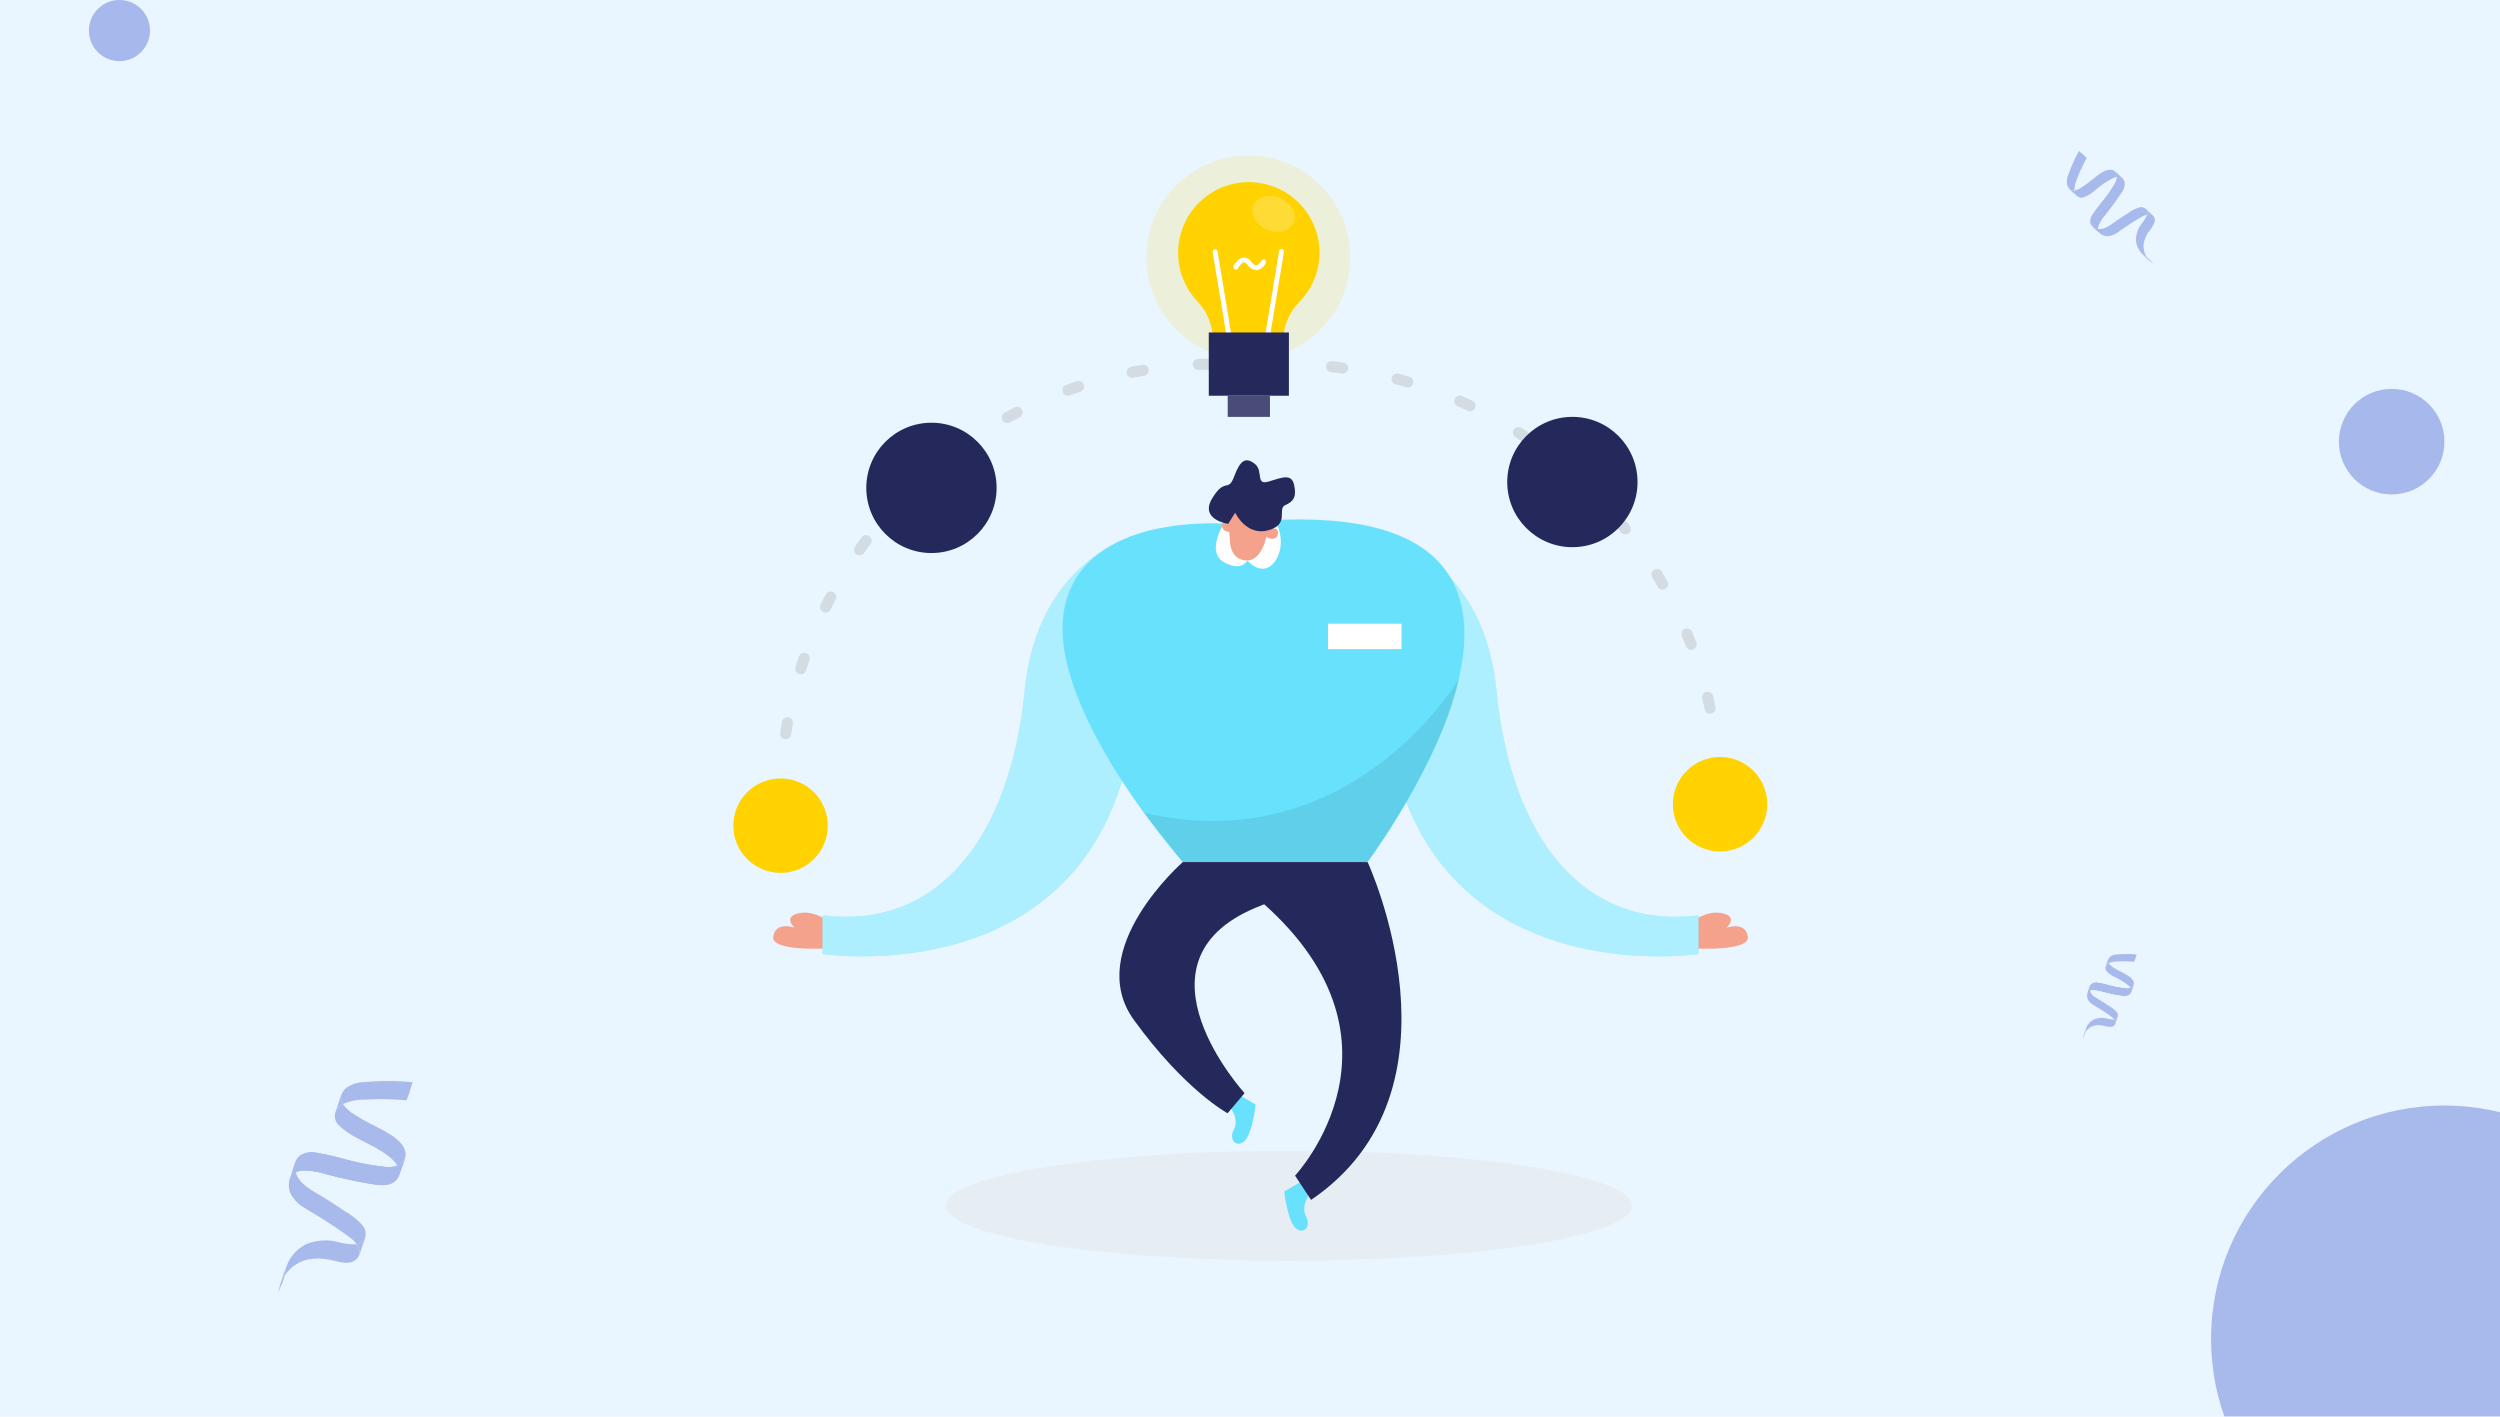 <?xml version="1.0" encoding="UTF-8"?> <svg xmlns="http://www.w3.org/2000/svg" xmlns:xlink="http://www.w3.org/1999/xlink" width="450" height="255" viewBox="0 0 450 255"><defs><clipPath id="clip-path"><rect id="Rectangle_283" data-name="Rectangle 283" width="450" height="255" fill="#7488dd"></rect></clipPath></defs><g id="_All_You_Want_to_Know_About_Logic_Apps_A_Nutshell_" data-name=" All You Want to Know About Logic Apps A Nutshell " transform="translate(-40 -2138)"><rect id="Rectangle_282" data-name="Rectangle 282" width="450" height="255" transform="translate(40 2138)" fill="#e9f5ff"></rect><g id="Knowledge__Two_Color" data-name="Knowledge _Two Color" transform="translate(102.38 2156.81)"><path id="Path_16986" data-name="Path 16986" d="M81.23,138.939h0A78.479,78.479,0,0,1,159.709,60.46H171.84a78.478,78.478,0,0,1,78.472,78.472v.739" transform="translate(-3.111 -13.736)" fill="none" stroke="#a5a5a5" stroke-linecap="round" stroke-linejoin="round" stroke-width="2" stroke-dasharray="2 10" opacity="0.32"></path><path id="Path_16987" data-name="Path 16987" d="M89.432,196.926s-2.694-2.138-5.505-1.464-.674,2.584-.674,2.584-3.375-1.23-3.829,1.581,10.008,2.13,10.008,2.13Z" transform="translate(-2.623 -49.87)" fill="#f4a28c"></path><path id="Path_16988" data-name="Path 16988" d="M152.186,100.86s-21.618,2.65-24.247,29.225-15.681,43.032-36.37,40.426v6.955s48.581,7.409,55.777-39.532Z" transform="translate(-5.881 -24.56)" fill="#68e1fd"></path><path id="Path_16989" data-name="Path 16989" d="M152.186,100.86s-21.618,2.65-24.247,29.225-15.681,43.032-36.37,40.426v6.955s48.581,7.409,55.777-39.532Z" transform="translate(-5.881 -24.56)" fill="#fff" opacity="0.46"></path><path id="Path_16990" data-name="Path 16990" d="M305.39,196.926s2.7-2.138,5.513-1.464.674,2.584.674,2.584,3.375-1.23,3.821,1.581-10.008,2.13-10.008,2.13Z" transform="translate(-63.167 -49.87)" fill="#f4a28c"></path><path id="Path_16991" data-name="Path 16991" d="M224.13,100.86s21.611,2.65,24.247,29.225,15.674,43.032,36.37,40.426v6.955s-48.581,7.409-55.785-39.532Z" transform="translate(-41.396 -24.56)" fill="#68e1fd"></path><path id="Path_16992" data-name="Path 16992" d="M224.13,100.86s21.611,2.65,24.247,29.225,15.674,43.032,36.37,40.426v6.955s-48.581,7.409-55.785-39.532Z" transform="translate(-41.396 -24.56)" fill="#fff" opacity="0.46"></path><path id="Path_16993" data-name="Path 16993" d="M180.384,99.457s-26.077-2.321-29.5,15.286S172.2,160.33,172.2,160.33h33.258S258.131,90.46,180.384,99.457Z" transform="translate(-21.684 -23.97)" fill="#68e1fd"></path><ellipse id="Ellipse_618" data-name="Ellipse 618" cx="61.744" cy="9.89" rx="61.744" ry="9.89" transform="translate(107.879 188.331)" fill="#e6e6e6" opacity="0.45"></ellipse><circle id="Ellipse_619" data-name="Ellipse 619" cx="18.346" cy="18.346" r="18.346" transform="translate(143.97 9.19)" fill="#ffd200" opacity="0.15"></circle><path id="Path_16994" data-name="Path 16994" d="M192,242.548s1.464,1.933.505,3.763.425,3.382,1.881,2.108,2.043-6.589,2.043-6.589l-3.272-1.911Z" transform="translate(-32.788 -61.817)" fill="#68e1fd"></path><path id="Path_16995" data-name="Path 16995" d="M209.5,263.911s-1.464,1.94-.5,3.77-.432,3.382-1.881,2.108-2.05-6.589-2.05-6.589l3.272-1.911Z" transform="translate(-36.289 -67.542)" fill="#68e1fd"></path><path id="Path_16996" data-name="Path 16996" d="M189.737,98.844s-3.294,5.183-.066,7.035,4.261-.264,4.261-.264,2.4,2.84,4.554.637,1.845-6.589-.344-8.595S189.737,98.844,189.737,98.844Z" transform="translate(-31.784 -23.525)" fill="#fff"></path><path id="Path_16997" data-name="Path 16997" d="M191.268,98.38a25.514,25.514,0,0,1,.286,2.877c.044,1.325.469,3.294,2.562,3.66,3.221.593,4.078-4.5,4.078-4.5s2.028-4.773-1.464-5.432C193.589,94.42,190.631,94,191.268,98.38Z" transform="translate(-32.568 -22.893)" fill="#f4a28c"></path><path id="Path_16998" data-name="Path 16998" d="M200.48,102.313s.19-1.552,1.537-1.464S202.837,103.784,200.48,102.313Z" transform="translate(-35.06 -24.556)" fill="#f4a28c"></path><path id="Path_16999" data-name="Path 16999" d="M191.668,100.921s.476-1.464-.776-1.984S188.916,101.287,191.668,100.921Z" transform="translate(-32.193 -24.028)" fill="#f4a28c"></path><path id="Path_17000" data-name="Path 17000" d="M190.024,95.562s-5.22-.732-2.884-4.59,2.848-.959,3.953-3.939,2.094-3.551,3.712-2.277.051,3.931,2.5,3.185,4.114-1.464,4.576.578,0,2.994-1.574,3.66.9,3.419-3.06,4.532-5.974-3.163-5.974-3.163Z" transform="translate(-31.325 -20.075)" fill="#24285b"></path><path id="Path_17001" data-name="Path 17001" d="M175.961,182.9s-18.024,15.74-8.785,28.456,16.838,16.757,16.838,16.757l3.06-3.616s-21.5-23.558,2.021-33.39l20.132-8.207Z" transform="translate(-25.431 -46.54)" fill="#24285b"></path><path id="Path_17002" data-name="Path 17002" d="M218.111,182.9s19.034,41-10.176,60.814l-2.884-4.371s23.317-24.81-7.321-50.375Z" transform="translate(-34.323 -46.54)" fill="#24285b"></path><path id="Path_17003" data-name="Path 17003" d="M204.437,28.417A12.724,12.724,0,1,0,182.475,37.2a10.249,10.249,0,0,1,2.782,7.109v.439h12.628v-.322a10.322,10.322,0,0,1,2.928-7.16,12.65,12.65,0,0,0,3.624-8.851Z" transform="translate(-29.302 -1.752)" fill="#ffd200"></path><path id="Path_17004" data-name="Path 17004" d="M190.566,49.191a.432.432,0,0,1-.432-.373l-2.665-16.106a.447.447,0,0,1,.878-.146l2.657,16.106a.439.439,0,0,1-.366.505Z" transform="translate(-31.573 -6.172)" fill="#fff"></path><path id="Path_17005" data-name="Path 17005" d="M200.607,49.172h-.073a.439.439,0,0,1-.366-.505l2.657-16.106a.447.447,0,1,1,.878.146l-2.665,16.106A.432.432,0,0,1,200.607,49.172Z" transform="translate(-34.975 -6.153)" fill="#fff"></path><rect id="Rectangle_278" data-name="Rectangle 278" width="14.422" height="11.384" transform="translate(155.2 41.036)" fill="#24285b"></rect><path id="Path_17006" data-name="Path 17006" d="M196.651,36.532a2.123,2.123,0,0,1-1.574-1c-.212-.271-.417-.4-.6-.381-.432.037-.915.732-1.091,1.062a.44.44,0,0,1-.783-.4c.073-.146.732-1.464,1.786-1.545a1.567,1.567,0,0,1,1.391.732c.242.322.608.732.966.659s.769-.608.864-.805a.439.439,0,0,1,.593-.2.432.432,0,0,1,.2.586,2.277,2.277,0,0,1-1.567,1.3Z" transform="translate(-32.936 -6.719)" fill="#fff"></path><ellipse id="Ellipse_620" data-name="Ellipse 620" cx="3.089" cy="3.953" rx="3.089" ry="3.953" transform="matrix(0.398, -0.917, 0.917, 0.398, 162.004, 20.935)" fill="#fff" opacity="0.21"></ellipse><rect id="Rectangle_279" data-name="Rectangle 279" width="7.599" height="3.807" transform="translate(158.612 52.419)" fill="#24285b"></rect><rect id="Rectangle_280" data-name="Rectangle 280" width="7.599" height="3.807" transform="translate(158.612 52.419)" fill="#fff" opacity="0.17"></rect><circle id="Ellipse_621" data-name="Ellipse 621" cx="8.499" cy="8.499" r="8.499" transform="translate(69.62 121.308)" fill="#ffd200"></circle><circle id="Ellipse_622" data-name="Ellipse 622" cx="8.499" cy="8.499" r="8.499" transform="translate(238.731 117.45)" fill="#ffd200"></circle><circle id="Ellipse_623" data-name="Ellipse 623" cx="11.728" cy="11.728" r="11.728" transform="translate(93.552 57.28)" fill="#24285b"></circle><circle id="Ellipse_624" data-name="Ellipse 624" cx="11.728" cy="11.728" r="11.728" transform="translate(208.921 56.226)" fill="#24285b"></circle><rect id="Rectangle_281" data-name="Rectangle 281" width="13.236" height="4.576" transform="translate(176.658 93.453)" fill="#fff"></rect><path id="Path_17007" data-name="Path 17007" d="M227.269,137.92s-19.246,32.739-56.649,24.071l6.977,8.858h33.258S224.435,151.939,227.269,137.92Z" transform="translate(-27.06 -34.489)" opacity="0.08"></path></g><g id="Group_4901" data-name="Group 4901" transform="translate(453.813 1892.171) rotate(19)" opacity="0.558"><path id="Path_15362" data-name="Path 15362" d="M102.428,424.656a1.5,1.5,0,0,0,.072.166C102.534,424.309,102.271,424.224,102.428,424.656Z" transform="translate(-0.093 -11.687)" fill="#7488dd"></path><path id="Path_15363" data-name="Path 15363" d="M102.4,426.44c-.025.065-.041.13-.066.2C102.356,426.569,102.378,426.5,102.4,426.44Z" transform="translate(-0.065 -12.892)" fill="#7488dd"></path><path id="Path_15364" data-name="Path 15364" d="M106.019,413.136v0Z" transform="translate(-2.222 -5.111)" fill="#7488dd"></path><path id="Path_15365" data-name="Path 15365" d="M106.015,410.521q0,.564,0,1.128v0l0,.127v.018a1.243,1.243,0,0,1,.313-.687A.837.837,0,0,1,106.015,410.521Z" transform="translate(-2.217 -3.582)" fill="#7488dd"></path><path id="Path_15366" data-name="Path 15366" d="M117.978,435.729l0-.057v.046Z" transform="translate(-9.216 -18.291)" fill="#7488dd"></path><path id="Path_15367" data-name="Path 15367" d="M117.975,435.619v.045h0Z" transform="translate(-9.215 -18.238)" fill="#7488dd"></path><path id="Path_15368" data-name="Path 15368" d="M105.984,406.939a.837.837,0,0,0,.308.587,3.955,3.955,0,0,1,1.478-.848,18.914,18.914,0,0,1,2.771-.9,4.864,4.864,0,0,0,.011-.692c0-.055-.025-.687,0-.692a18.6,18.6,0,0,0-3.284,1.118,2.267,2.267,0,0,0-1.142.862,3.273,3.273,0,0,0-.151,1.521c0,.1,0,.2.006.3l0-.127Q105.983,407.5,105.984,406.939Z" transform="translate(-2.186 0)" fill="#7488dd"></path><path id="Path_15369" data-name="Path 15369" d="M118,432.7c0,.007,0,.013,0,.019s0,.026,0,.039Z" transform="translate(-9.227 -16.551)" fill="#7488dd"></path><path id="Path_15370" data-name="Path 15370" d="M106.006,413.578l0-.015v.015Z" transform="translate(-2.215 -5.351)" fill="#7488dd"></path><path id="Path_15371" data-name="Path 15371" d="M117.976,435.781h0v0Z" transform="translate(-9.216 -18.355)" fill="#7488dd"></path><path id="Path_15372" data-name="Path 15372" d="M109.619,414.2c-.034-1.169-1.8-1.366-2.669-1.5a15.808,15.808,0,0,1-1.909-.352,2.527,2.527,0,0,1-.935-.414,1.243,1.243,0,0,0-.313.687.892.892,0,0,0,.481.825,5.04,5.04,0,0,0,1.48.452,12.884,12.884,0,0,1,3.035.659,1.954,1.954,0,0,1,.471.291,1.181,1.181,0,0,0,.171-.188c.069-.094.091-.237.158-.32q0,.5,0,1l-.025-.082c-.029-.049-.045-.1-.076-.153a1.068,1.068,0,0,0-.165-.2c-.019-.019-.04-.035-.06-.052-.027.024-.055.047-.084.069a1.99,1.99,0,0,1-.651.294,18.931,18.931,0,0,1-3.385.46c-.543.051-1.09.1-1.627.2a1.55,1.55,0,0,0-1.133.617,3.332,3.332,0,0,0-.135,1.569,1.674,1.674,0,0,0,.333,1.144,2.484,2.484,0,0,0,1.384.723c.6.146,1.216.259,1.82.409.627.156,1.254.324,1.87.521a2.424,2.424,0,0,1,.69.323.792.792,0,0,0,.427-.6,1,1,0,0,0-.4-.78,4.79,4.79,0,0,0-1.6-.588q-.915-.256-1.843-.461c-.822-.182-1.922-.3-2.427-1.043a1.245,1.245,0,0,1,.4-.274,5.408,5.408,0,0,1,1.615-.308,35.054,35.054,0,0,0,3.7-.449,1.763,1.763,0,0,0,1.29-.755,1.264,1.264,0,0,0,.11-.592C109.621,414.949,109.63,414.573,109.619,414.2Zm-7.284,3.178c-.158-.432.105-.347.072.166A1.5,1.5,0,0,1,102.335,417.378Z" transform="translate(0 -4.409)" fill="#7488dd"></path><path id="Path_15373" data-name="Path 15373" d="M116.966,433.343a.981.981,0,0,1,.419.661v-.045q0-.589.01-1.178c0-.013,0-.026,0-.039A.792.792,0,0,1,116.966,433.343Z" transform="translate(-8.625 -16.578)" fill="#7488dd"></path><path id="Path_15374" data-name="Path 15374" d="M106.644,442.467a4.034,4.034,0,0,0,0,.824c0-.025,0-.051,0-.076C106.646,442.967,106.641,442.717,106.644,442.467Z" transform="translate(-2.577 -22.265)" fill="#7488dd"></path><path id="Path_15375" data-name="Path 15375" d="M106.7,442.454c-.014-.081-.025-.08-.034-.032,0,.249,0,.5,0,.747,0,.025,0,.051,0,.076s.015,0,.025-.06.012-.093.02-.139c.014-.079.032-.157.053-.234,0-.012,0-.024-.006-.036C106.739,442.669,106.722,442.562,106.7,442.454Z" transform="translate(-2.603 -22.22)" fill="#7488dd"></path><path id="Path_15376" data-name="Path 15376" d="M106.7,443.78c-.01.059-.018.075-.025.06a3.923,3.923,0,0,0,.083.915,3.3,3.3,0,0,1,.011-.692,3.649,3.649,0,0,0,0-.656c-.021.077-.039.155-.053.234C106.714,443.688,106.71,443.734,106.7,443.78Z" transform="translate(-2.608 -22.815)" fill="#7488dd"></path><path id="Path_15377" data-name="Path 15377" d="M111.379,433.378c0-.187.008-.37,0-.543q-.006.589-.01,1.178l0,.057,0-.011v0a.981.981,0,0,0-.419-.661,4.417,4.417,0,0,1-1.39.29,3.65,3.65,0,0,0-2.038.876,2.817,2.817,0,0,0-.82,1.744c-.016.175-.023.351-.025.528.009-.047.02-.048.034.032.018.108.035.215.061.322,0,.012,0,.024.006.036a2.858,2.858,0,0,1,.173-.479,2.686,2.686,0,0,1,.888-1.067,3.834,3.834,0,0,1,1.5-.571,4.572,4.572,0,0,0,1.638-.346C111.47,434.445,111.377,433.894,111.379,433.378Z" transform="translate(-2.605 -16.632)" fill="#7488dd"></path><path id="Path_15378" data-name="Path 15378" d="M109.646,417.555c-.01.029-.021.056-.032.082v-.01c-.068.083-.09.226-.158.32a1.184,1.184,0,0,1-.171.188c-.027.024-.055.047-.084.069a1.991,1.991,0,0,1-.651.294,18.931,18.931,0,0,1-3.385.46c-.543.051-1.09.1-1.627.2a1.55,1.55,0,0,0-1.133.617,1.231,1.231,0,0,0-.143.475,1.4,1.4,0,0,0,.159.581,1.614,1.614,0,0,0,.1.159,1.245,1.245,0,0,1,.4-.274,5.406,5.406,0,0,1,1.615-.308,35.071,35.071,0,0,0,3.7-.449,1.763,1.763,0,0,0,1.29-.755,1.264,1.264,0,0,0,.11-.592C109.646,418.258,109.654,417.906,109.646,417.555Z" transform="translate(-0.026 -7.696)" fill="#7488dd"></path></g><g id="Group_4902" data-name="Group 4902" transform="translate(134.813 1912.171) rotate(19)" opacity="0.558"><path id="Path_15362-2" data-name="Path 15362" d="M102.5,425.071a3.736,3.736,0,0,0,.18.413C102.768,424.205,102.111,423.994,102.5,425.071Z" transform="translate(0.006 0.717)" fill="#7488dd"></path><path id="Path_15363-2" data-name="Path 15363" d="M102.5,426.44c-.062.163-.1.325-.166.494C102.4,426.761,102.449,426.6,102.5,426.44Z" transform="translate(0.004 0.791)" fill="#7488dd"></path><path id="Path_15364-2" data-name="Path 15364" d="M106.021,413.136l0,.107v.133Z" transform="translate(0.136 0.314)" fill="#7488dd"></path><path id="Path_15365-2" data-name="Path 15365" d="M106.024,410.521q0,1.408-.005,2.816l0-.107,0,.239v-.133l-.009.317,0,.045a3.1,3.1,0,0,1,.781-1.713A2.089,2.089,0,0,1,106.024,410.521Z" transform="translate(0.136 0.22)" fill="#7488dd"></path><path id="Path_15366-2" data-name="Path 15366" d="M117.981,435.814l0-.142v.114Z" transform="translate(0.566 1.123)" fill="#7488dd"></path><path id="Path_15367-2" data-name="Path 15367" d="M117.977,435.675l0-.094,0,.206v-.112Z" transform="translate(0.566 1.119)" fill="#7488dd"></path><path id="Path_15368-2" data-name="Path 15368" d="M106.025,410.741a2.088,2.088,0,0,0,.769,1.464,9.869,9.869,0,0,1,3.687-2.115,47.193,47.193,0,0,1,6.915-2.24,12.138,12.138,0,0,0,.027-1.726c0-.138-.062-1.713-.006-1.728a46.4,46.4,0,0,0-8.194,2.791,5.655,5.655,0,0,0-2.85,2.15c-.6,1.1-.375,2.6-.377,3.8,0,.258,0,.5.016.741l.009-.317Q106.023,412.148,106.025,410.741Z" transform="translate(0.134 0)" fill="#7488dd"></path><path id="Path_15369-2" data-name="Path 15369" d="M118,432.7c0,.016-.006.032-.008.048,0,.032,0,.064.007.1Z" transform="translate(0.566 1.016)" fill="#7488dd"></path><path id="Path_15370-2" data-name="Path 15370" d="M106.006,413.627l.005-.037,0-.044Z" transform="translate(0.136 0.328)" fill="#7488dd"></path><path id="Path_15371-2" data-name="Path 15371" d="M117.976,435.782v0Z" transform="translate(0.566 1.126)" fill="#7488dd"></path><path id="Path_15372-2" data-name="Path 15372" d="M120.685,417.588c-.085-2.917-4.5-3.408-6.66-3.743a39.441,39.441,0,0,1-4.763-.877,6.305,6.305,0,0,1-2.334-1.034,3.1,3.1,0,0,0-.781,1.713,2.225,2.225,0,0,0,1.2,2.058,12.575,12.575,0,0,0,3.692,1.127c2.521.468,5.206.57,7.573,1.644a4.877,4.877,0,0,1,1.175.727,2.947,2.947,0,0,0,.426-.468c.171-.235.226-.591.395-.8q0,1.243-.005,2.486c-.021-.068-.042-.137-.063-.205-.073-.123-.112-.257-.19-.381a2.664,2.664,0,0,0-.412-.5c-.048-.047-.1-.087-.15-.13-.067.06-.137.118-.21.173a4.965,4.965,0,0,1-1.624.734,47.232,47.232,0,0,1-8.446,1.149c-1.354.126-2.719.25-4.059.492a3.868,3.868,0,0,0-2.828,1.538c-.62,1.069-.34,2.757-.338,3.915a4.178,4.178,0,0,0,.832,2.854,6.2,6.2,0,0,0,3.454,1.8c1.507.365,3.034.647,4.54,1.021,1.565.388,3.128.809,4.666,1.3a6.049,6.049,0,0,1,1.721.8,1.976,1.976,0,0,0,1.066-1.5,2.5,2.5,0,0,0-1-1.945,11.951,11.951,0,0,0-3.987-1.468q-2.284-.639-4.6-1.151c-2.052-.455-4.8-.74-6.056-2.6a3.106,3.106,0,0,1,.992-.685,13.49,13.49,0,0,1,4.029-.769,87.488,87.488,0,0,0,9.239-1.121c1.227-.268,2.6-.687,3.22-1.884a3.153,3.153,0,0,0,.273-1.476C120.69,419.456,120.712,418.519,120.685,417.588Zm-18.175,7.93c-.394-1.077.263-.866.18.413A3.735,3.735,0,0,1,102.51,425.518Z" transform="translate(0 0.271)" fill="#7488dd"></path><path id="Path_15373-2" data-name="Path 15373" d="M116.966,434.241a2.447,2.447,0,0,1,1.046,1.648l0-.206,0,.094q.012-1.47.026-2.939c0-.032-.005-.064-.007-.1A1.976,1.976,0,0,1,116.966,434.241Z" transform="translate(0.529 1.017)" fill="#7488dd"></path><path id="Path_15374-2" data-name="Path 15374" d="M106.674,442.467a10.066,10.066,0,0,0,.005,2.055c0-.063,0-.127,0-.191C106.678,443.714,106.665,443.09,106.674,442.467Z" transform="translate(0.158 1.366)" fill="#7488dd"></path><path id="Path_15375-2" data-name="Path 15375" d="M106.756,442.551c-.035-.2-.062-.2-.084-.081-.008.623,0,1.247,0,1.865,0,.063,0,.127,0,.19.017.036.037,0,.062-.15.02-.115.031-.231.051-.347.035-.2.081-.392.133-.584-.005-.03-.009-.061-.016-.09C106.843,443.087,106.8,442.82,106.756,442.551Z" transform="translate(0.16 1.364)" fill="#7488dd"></path><path id="Path_15376-2" data-name="Path 15376" d="M106.739,444.338c-.025.148-.046.186-.062.15a9.787,9.787,0,0,0,.208,2.283,8.243,8.243,0,0,1,.028-1.727,9.1,9.1,0,0,0,.009-1.638c-.052.193-.1.387-.133.584C106.77,444.107,106.759,444.223,106.739,444.338Z" transform="translate(0.16 1.4)" fill="#7488dd"></path><path id="Path_15377-2" data-name="Path 15377" d="M118.417,434.189c0-.466.021-.922-.008-1.354q-.014,1.468-.026,2.939l0,.142-.005-.028v0a2.447,2.447,0,0,0-1.046-1.648,11.018,11.018,0,0,1-3.468.723,9.107,9.107,0,0,0-5.085,2.185,7.028,7.028,0,0,0-2.047,4.351c-.04.436-.057.876-.063,1.317.022-.118.049-.12.084.081.046.269.087.537.151.8.006.029.01.06.016.09a7.136,7.136,0,0,1,.431-1.194,6.7,6.7,0,0,1,2.217-2.662,9.566,9.566,0,0,1,3.741-1.424c1.316-.245,2.924-.124,4.087-.863C118.643,436.852,118.412,435.478,118.417,434.189Z" transform="translate(0.16 1.021)" fill="#7488dd"></path><path id="Path_15378-2" data-name="Path 15378" d="M120.686,417.555c-.026.071-.053.139-.08.2v-.024c-.169.207-.224.564-.395.8a2.952,2.952,0,0,1-.426.468c-.067.06-.137.118-.21.173a4.968,4.968,0,0,1-1.624.734,47.232,47.232,0,0,1-8.446,1.149c-1.354.126-2.719.25-4.059.492a3.868,3.868,0,0,0-2.828,1.538,3.072,3.072,0,0,0-.357,1.184,3.491,3.491,0,0,0,.4,1.45,4.021,4.021,0,0,0,.259.4,3.106,3.106,0,0,1,.992-.685,13.49,13.49,0,0,1,4.029-.769,87.489,87.489,0,0,0,9.239-1.121c1.226-.268,2.6-.687,3.22-1.884a3.153,3.153,0,0,0,.273-1.476C120.687,419.31,120.706,418.43,120.686,417.555Z" transform="translate(0.002 0.472)" fill="#7488dd"></path></g><g id="Group_4903" data-name="Group 4903" transform="translate(43.085 1970.217) rotate(-47)" opacity="0.558"><path id="Path_15362-3" data-name="Path 15362" d="M102.447,424.755a2.031,2.031,0,0,0,.1.225C102.59,424.284,102.233,424.169,102.447,424.755Z" transform="translate(-0.07 -8.732)" fill="#7488dd"></path><path id="Path_15363-3" data-name="Path 15363" d="M102.42,426.44c-.034.088-.055.177-.09.269C102.365,426.615,102.395,426.526,102.42,426.44Z" transform="translate(-0.049 -9.633)" fill="#7488dd"></path><path id="Path_15364-3" data-name="Path 15364" d="M106.02,413.136l0,.058v.072Z" transform="translate(-1.66 -3.819)" fill="#7488dd"></path><path id="Path_15365-3" data-name="Path 15365" d="M106.017,410.521q0,.765,0,1.53l0-.058,0,.13v-.072l-.005.172v.024a1.686,1.686,0,0,1,.425-.931A1.135,1.135,0,0,1,106.017,410.521Z" transform="translate(-1.656 -2.676)" fill="#7488dd"></path><path id="Path_15366-3" data-name="Path 15366" d="M117.979,435.749l0-.077v.062Z" transform="translate(-6.886 -13.667)" fill="#7488dd"></path><path id="Path_15367-3" data-name="Path 15367" d="M117.976,435.632l0-.051v.112h0Z" transform="translate(-6.885 -13.627)" fill="#7488dd"></path><path id="Path_15368-3" data-name="Path 15368" d="M105.994,407.845a1.135,1.135,0,0,0,.418.8,5.363,5.363,0,0,1,2-1.15,25.653,25.653,0,0,1,3.758-1.217,6.6,6.6,0,0,0,.015-.938c0-.075-.034-.931,0-.939a25.229,25.229,0,0,0-4.454,1.517,3.074,3.074,0,0,0-1.549,1.169,4.439,4.439,0,0,0-.2,2.063c0,.14,0,.274.008.4l.005-.172Q105.993,408.61,105.994,407.845Z" transform="translate(-1.634 0)" fill="#7488dd"></path><path id="Path_15369-3" data-name="Path 15369" d="M118,432.7c0,.009,0,.017,0,.026s0,.035,0,.052Z" transform="translate(-6.894 -12.366)" fill="#7488dd"></path><path id="Path_15370-3" data-name="Path 15370" d="M106.006,413.59l0-.02v-.024Z" transform="translate(-1.655 -3.998)" fill="#7488dd"></path><path id="Path_15371-3" data-name="Path 15371" d="M117.976,435.781h0v0Z" transform="translate(-6.886 -13.714)" fill="#7488dd"></path><path id="Path_15372-3" data-name="Path 15372" d="M112.255,415.007c-.046-1.586-2.445-1.852-3.62-2.034a21.441,21.441,0,0,1-2.589-.477,3.428,3.428,0,0,1-1.269-.562,1.685,1.685,0,0,0-.425.931,1.209,1.209,0,0,0,.653,1.119,6.835,6.835,0,0,0,2.007.613,17.473,17.473,0,0,1,4.116.893,2.651,2.651,0,0,1,.638.4,1.6,1.6,0,0,0,.231-.255c.093-.128.123-.321.215-.434q0,.676,0,1.351l-.034-.111c-.039-.067-.061-.14-.1-.207a1.448,1.448,0,0,0-.224-.273c-.026-.025-.055-.047-.082-.071-.037.033-.074.064-.114.094a2.7,2.7,0,0,1-.883.4,25.672,25.672,0,0,1-4.59.624c-.736.069-1.478.136-2.206.267a2.1,2.1,0,0,0-1.537.836,4.518,4.518,0,0,0-.184,2.128,2.271,2.271,0,0,0,.452,1.551,3.369,3.369,0,0,0,1.877.98c.819.2,1.649.352,2.468.555.851.211,1.7.44,2.536.706a3.288,3.288,0,0,1,.935.437,1.074,1.074,0,0,0,.579-.815,1.361,1.361,0,0,0-.543-1.057,6.5,6.5,0,0,0-2.167-.8q-1.241-.347-2.5-.626c-1.115-.247-2.607-.4-3.291-1.415a1.687,1.687,0,0,1,.539-.372,7.332,7.332,0,0,1,2.19-.418,47.558,47.558,0,0,0,5.022-.609,2.391,2.391,0,0,0,1.75-1.024,1.714,1.714,0,0,0,.149-.8C112.258,416.022,112.27,415.513,112.255,415.007Zm-9.878,4.31c-.214-.586.143-.471.1.225A2.033,2.033,0,0,1,102.377,419.317Z" transform="translate(0 -3.294)" fill="#7488dd"></path><path id="Path_15373-3" data-name="Path 15373" d="M116.966,433.557a1.33,1.33,0,0,1,.569.9v-.112l0,.051q.007-.8.014-1.6c0-.017,0-.035,0-.052A1.074,1.074,0,0,1,116.966,433.557Z" transform="translate(-6.444 -12.386)" fill="#7488dd"></path><path id="Path_15374-3" data-name="Path 15374" d="M106.651,442.467a5.471,5.471,0,0,0,0,1.117c0-.034,0-.069,0-.1C106.653,443.145,106.647,442.805,106.651,442.467Z" transform="translate(-1.925 -16.636)" fill="#7488dd"></path><path id="Path_15375-3" data-name="Path 15375" d="M106.716,442.477c-.019-.109-.034-.108-.046-.044,0,.338,0,.678,0,1.013,0,.034,0,.069,0,.1s.02,0,.034-.082c.011-.062.017-.126.028-.189.019-.107.044-.213.072-.318,0-.016-.005-.033-.008-.049C106.764,442.768,106.741,442.623,106.716,442.477Z" transform="translate(-1.945 -16.602)" fill="#7488dd"></path><path id="Path_15376-3" data-name="Path 15376" d="M106.711,443.913c-.014.081-.025.1-.034.082a5.32,5.32,0,0,0,.113,1.241,4.48,4.48,0,0,1,.015-.939,4.949,4.949,0,0,0,.005-.89c-.028.1-.053.211-.072.318C106.728,443.788,106.721,443.851,106.711,443.913Z" transform="translate(-1.948 -17.047)" fill="#7488dd"></path><path id="Path_15377-3" data-name="Path 15377" d="M113.056,433.571c0-.253.011-.5,0-.736q-.008.8-.014,1.6l0,.077,0-.015v0a1.33,1.33,0,0,0-.569-.9,5.989,5.989,0,0,1-1.885.393,4.949,4.949,0,0,0-2.764,1.187,3.82,3.82,0,0,0-1.113,2.365c-.022.237-.031.476-.034.716.012-.064.026-.065.046.044.025.146.047.292.082.436,0,.016.006.033.008.049a3.878,3.878,0,0,1,.234-.649,3.642,3.642,0,0,1,1.2-1.447,5.2,5.2,0,0,1,2.033-.774,6.2,6.2,0,0,0,2.221-.469C113.178,435.018,113.053,434.271,113.056,433.571Z" transform="translate(-1.946 -12.427)" fill="#7488dd"></path><path id="Path_15378-3" data-name="Path 15378" d="M112.276,417.555c-.014.039-.029.075-.043.111v-.013c-.092.113-.122.306-.215.434a1.6,1.6,0,0,1-.231.254c-.037.033-.074.064-.114.094a2.7,2.7,0,0,1-.883.4,25.675,25.675,0,0,1-4.59.624c-.736.069-1.478.136-2.206.267a2.1,2.1,0,0,0-1.537.836,1.67,1.67,0,0,0-.194.644,1.9,1.9,0,0,0,.216.788,2.18,2.18,0,0,0,.141.216,1.689,1.689,0,0,1,.539-.372,7.331,7.331,0,0,1,2.19-.418,47.559,47.559,0,0,0,5.022-.609,2.391,2.391,0,0,0,1.75-1.024,1.714,1.714,0,0,0,.149-.8C112.277,418.509,112.287,418.031,112.276,417.555Z" transform="translate(-0.019 -5.75)" fill="#7488dd"></path></g><circle id="Ellipse_625" data-name="Ellipse 625" cx="5.5" cy="5.5" r="5.5" transform="translate(56 2138)" fill="#7488dd" opacity="0.558"></circle><circle id="Ellipse_626" data-name="Ellipse 626" cx="9.5" cy="9.5" r="9.5" transform="translate(461 2208)" fill="#7488dd" opacity="0.558"></circle><g id="Mask_Group_14" data-name="Mask Group 14" transform="translate(40 2138)" opacity="0.558" clip-path="url(#clip-path)"><circle id="Ellipse_627" data-name="Ellipse 627" cx="42" cy="42" r="42" transform="translate(398 199)" fill="#7488dd"></circle></g></g></svg> 